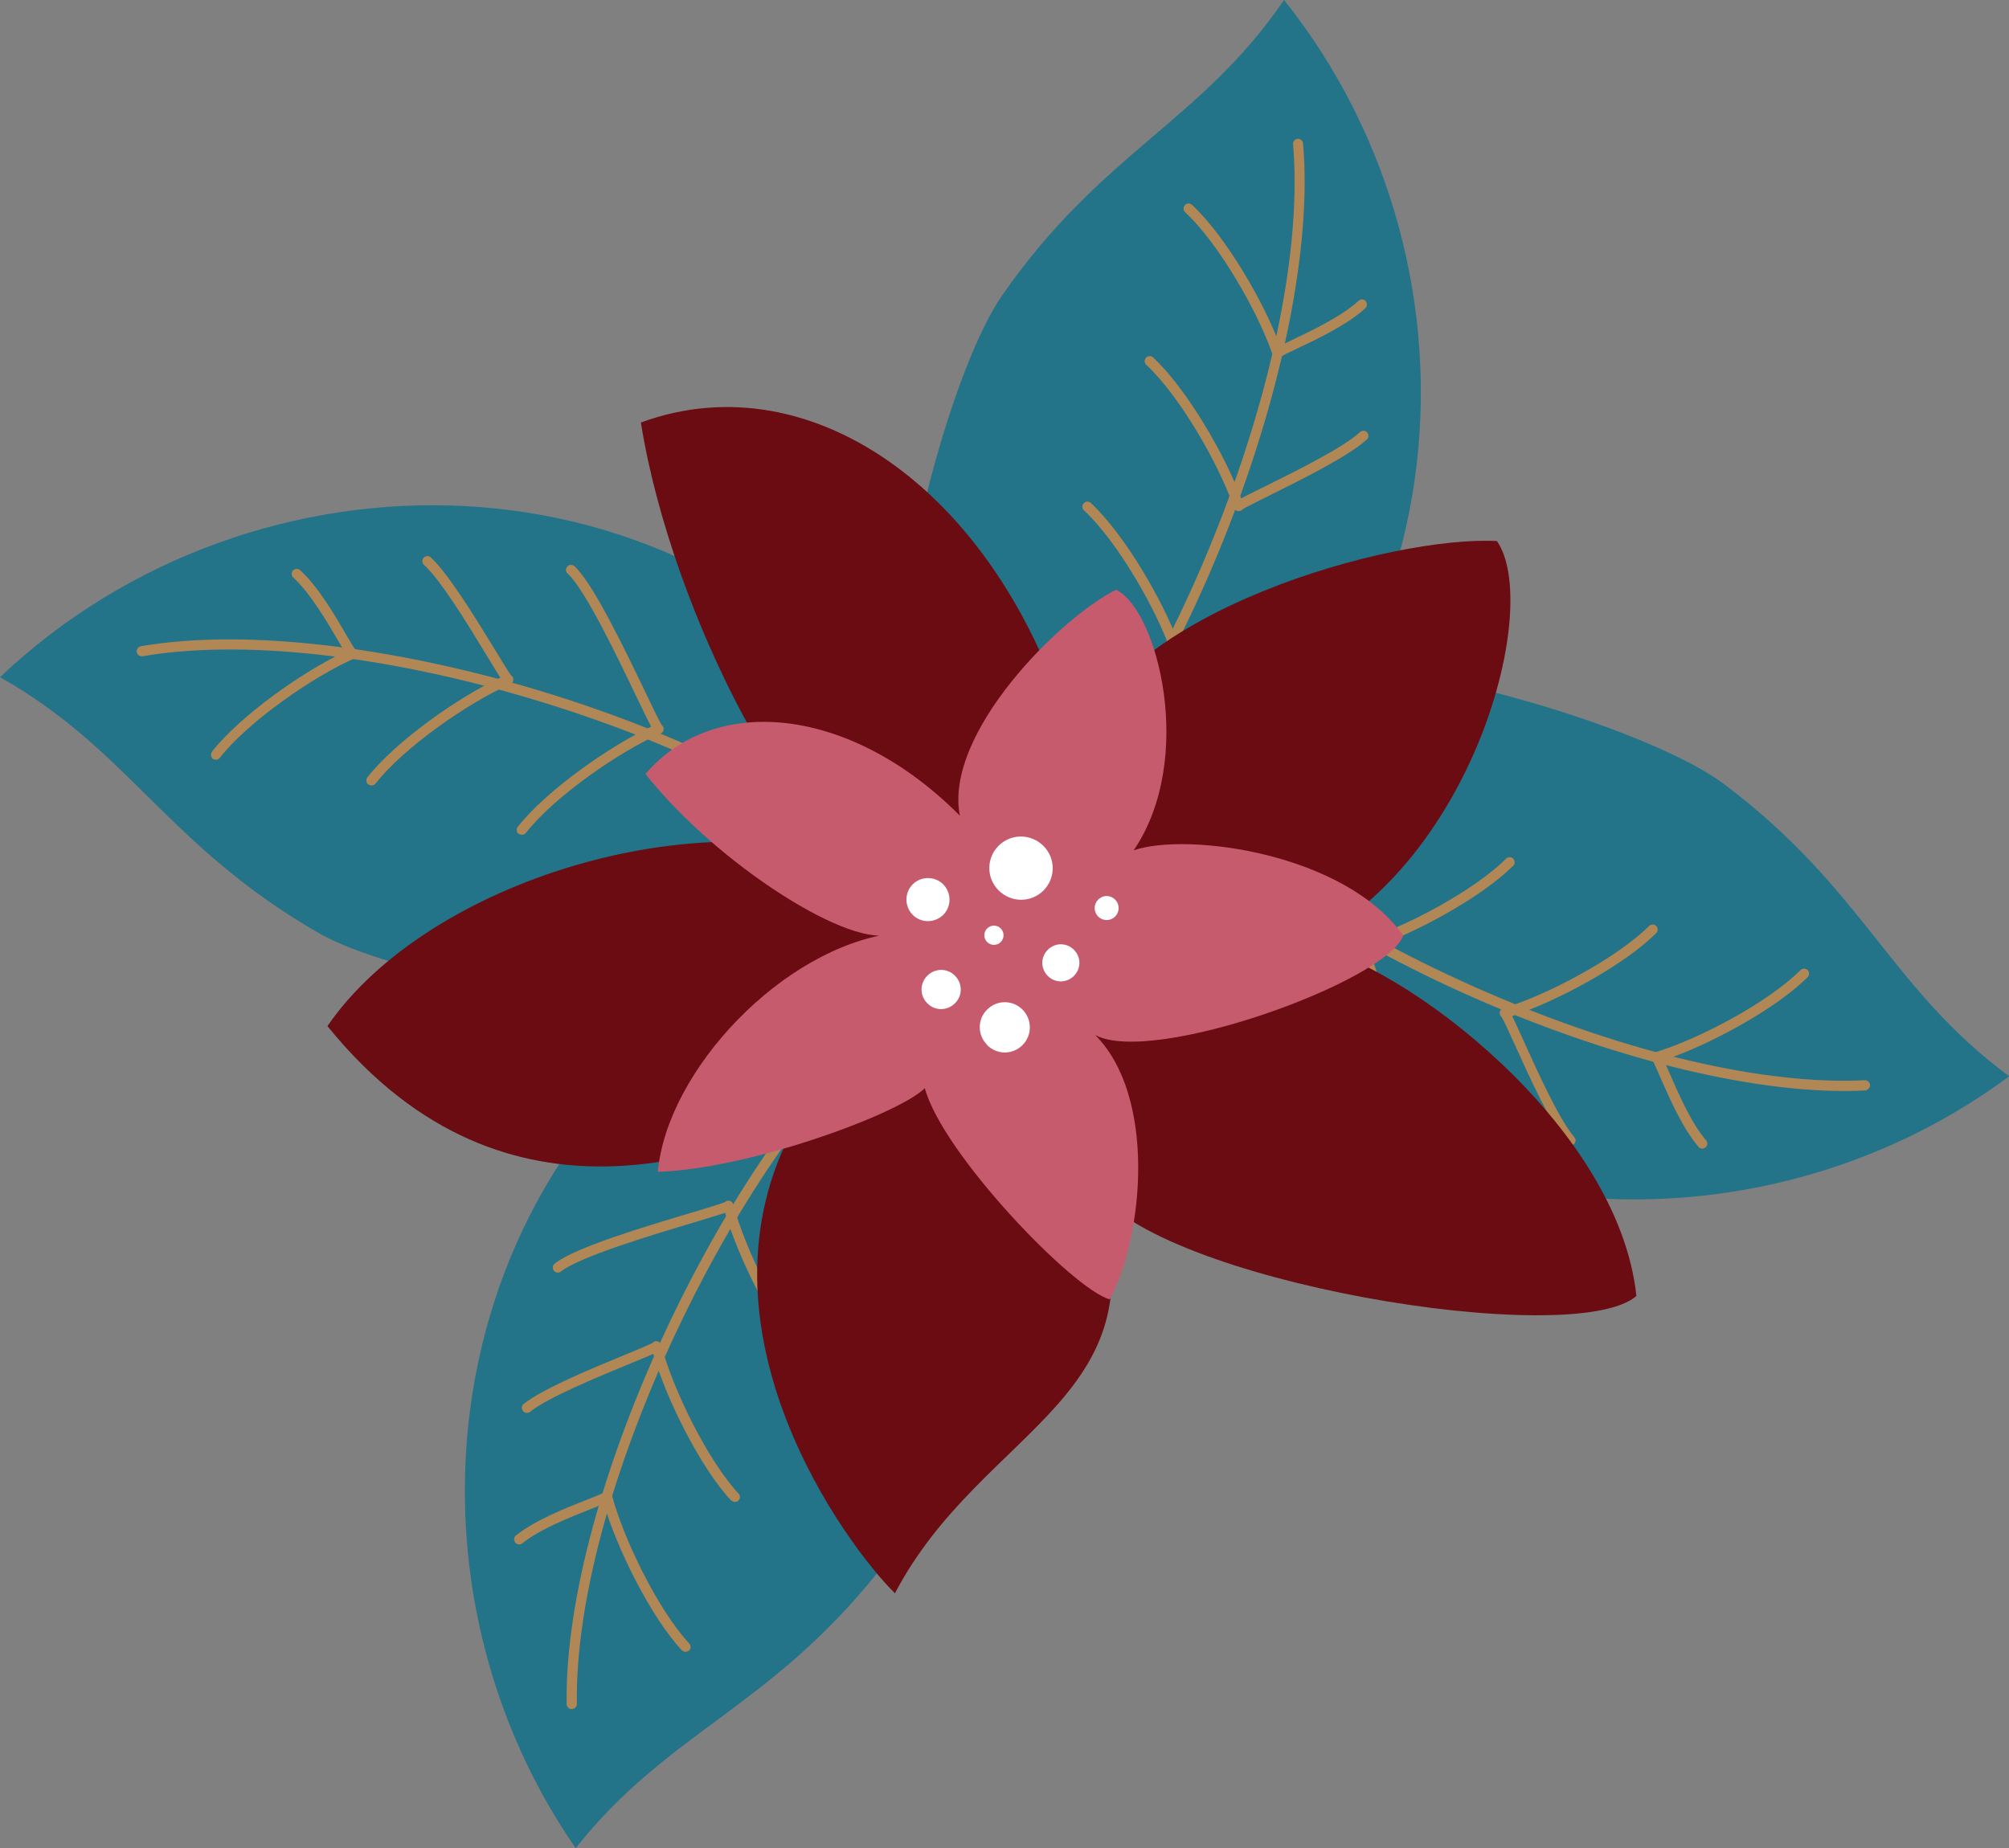 <?xml version="1.0" encoding="UTF-8"?>
<svg id="Layer_2" data-name="Layer 2" xmlns="http://www.w3.org/2000/svg" viewBox="0 0 96.08 88.41">
  <rect x="0" y="0" width="96.08" height="88.41" fill="#808080" stroke="none"/>
  <defs>
    <style>
      .cls-1 {
        fill: #237389;
      }

      .cls-1, .cls-2, .cls-3, .cls-4, .cls-5 {
        stroke-width: 0px;
      }

      .cls-2 {
        fill: #c75b6e;
      }

      .cls-3 {
        fill: #b18756;
      }

      .cls-4 {
        fill: #fff;
      }

      .cls-5 {
        fill: #6b0b12;
      }
    </style>
  </defs>
  <g id="Layer_1-2" data-name="Layer 1">
    <path class="cls-1" d="m43.41,35.73c-10.65-14.76-31.27-14.85-43.41-3.34,6.19,3.49,7.98,8.05,15.24,12.24,6.69,3.85,40.51,8.22,28.16-8.9"/>
    <path class="cls-3" d="m42.01,41.68s.08-.04.11-.07c.09-.1.08-.25-.02-.34-7.6-6.84-25.44-12.07-35.36-10.36-.13.02-.22.15-.2.28.02.13.15.22.28.2,4.7-.81,11.41-.08,18.43,1.99,6.96,2.06,12.98,5.07,16.52,8.25.07.06.15.08.23.05"/>
    <path class="cls-3" d="m10.18,36.29c-.1-.08-.12-.23-.04-.34,1.35-1.72,4.34-3.83,6.35-4.77-.08-.13-.19-.32-.34-.57-.49-.84-1.32-2.25-2.12-2.98-.1-.09-.11-.24-.02-.34s.24-.11.34-.02c.86.78,1.68,2.18,2.21,3.1.18.3.36.61.43.7.06.04.1.1.11.17.01.11-.04.21-.14.25-1.95.85-5.08,3.01-6.45,4.76-.03.04-.07.07-.12.08-.07.02-.15.01-.22-.04"/>
    <path class="cls-3" d="m17.61,37.52c-.1-.08-.12-.23-.04-.34,1.35-1.72,4.34-3.83,6.36-4.77-.14-.2-.34-.54-.68-1.1-.86-1.42-2.17-3.56-2.97-4.29-.1-.09-.11-.24-.02-.34.09-.1.24-.11.34-.02.85.78,2.18,2.96,3.06,4.4.34.55.68,1.12.78,1.24.06.04.1.1.11.17.01.11-.04.21-.14.25-1.95.85-5.08,3.01-6.45,4.76-.03.04-.07.07-.12.08-.07.02-.15.01-.22-.04m6.73-5.26h0,0"/>
    <path class="cls-3" d="m24.8,39.89c-.1-.08-.12-.23-.04-.34,1.36-1.73,4.37-3.85,6.38-4.79-.13-.25-.34-.68-.7-1.43-.92-1.92-2.46-5.14-3.29-5.89-.1-.09-.11-.24-.02-.34.09-.1.24-.11.34-.02.89.81,2.4,3.96,3.4,6.04.35.73.68,1.42.78,1.56.04.04.08.09.09.15.01.11-.04.21-.14.25-1.95.85-5.08,3.01-6.45,4.76-.03.04-.07.07-.12.08-.07.02-.16.01-.22-.04m6.73-5.26h0,0"/>
    <path class="cls-1" d="m54.38,42.96c15.62-9.35,17.47-29.89,7.03-42.96-4.01,5.86-8.71,7.26-13.49,14.14-4.41,6.34-11.65,39.66,6.46,28.82"/>
    <path class="cls-3" d="m48.89,41.25s.07-.03.09-.05c7.47-6.99,14.2-24.32,13.34-34.34-.01-.13-.13-.23-.26-.22-.13.01-.23.13-.22.26.41,4.75-.89,11.38-3.56,18.2-2.65,6.76-6.16,12.5-9.63,15.75-.1.09-.1.24-.01.34.07.07.16.09.25.07"/>
    <path class="cls-3" d="m61.11,17.15c-.11,0-.21-.06-.24-.16-.68-2.02-2.56-5.32-4.19-6.84-.1-.09-.1-.24-.01-.34.09-.1.24-.1.34-.01,1.6,1.49,3.44,4.65,4.21,6.74.14-.07.33-.16.6-.29.88-.42,2.35-1.12,3.15-1.86.1-.09.25-.09.34.01.09.1.08.25-.01.34-.85.79-2.31,1.48-3.28,1.94-.32.15-.64.3-.73.37-.03.04-.08.07-.13.09-.02,0-.04,0-.06.01m.17-.09h0,0Z"/>
    <path class="cls-3" d="m59.25,24.45c-.11,0-.21-.06-.24-.16-.68-2.02-2.56-5.32-4.19-6.84-.1-.09-.1-.24-.01-.34.09-.1.24-.1.34-.01,1.6,1.49,3.44,4.66,4.21,6.74.22-.12.57-.3,1.15-.58,1.49-.74,3.73-1.85,4.53-2.59.1-.09.25-.09.34.01.09.1.09.25-.01.34-.85.79-3.13,1.92-4.64,2.67-.58.29-1.17.58-1.3.67-.03.04-.07.07-.12.08-.02,0-.04,0-.06.01m.17-.08h0s0,0,0,0Zm.06-.1h0"/>
    <path class="cls-3" d="m56.27,31.41c-.11,0-.21-.06-.24-.16-.68-2.02-2.56-5.32-4.19-6.84-.1-.09-.1-.24-.01-.34.09-.1.24-.1.34-.01,1.61,1.5,3.46,4.68,4.22,6.77.26-.11.7-.28,1.49-.58,2-.75,5.33-2.01,6.15-2.77.1-.09.25-.08.34.01.09.1.09.25-.01.34-.89.82-4.15,2.05-6.31,2.87-.76.29-1.47.56-1.62.64-.03.03-.06.05-.1.06-.02,0-.04,0-.06.01m.15-.06h0s0,0,0,0Z"/>
    <path class="cls-1" d="m53.4,42.93c8.79,15.94,29.25,18.52,42.69,8.55-5.72-4.22-6.95-8.96-13.66-13.99-6.18-4.63-39.22-13.05-29.03,5.43"/>
    <path class="cls-3" d="m89.26,52.14c.1-.03.18-.13.17-.24,0-.13-.12-.24-.25-.23-4.76.24-11.34-1.29-18.06-4.2-6.66-2.88-12.27-6.6-15.4-10.18-.09-.1-.24-.11-.34-.02-.1.09-.11.24-.02.34,6.72,7.71,23.8,15.05,33.85,14.55.02,0,.04,0,.06-.01"/>
    <path class="cls-3" d="m81.22,54.84c-.76-.88-1.4-2.36-1.83-3.34-.14-.32-.28-.65-.34-.74-.06-.04-.09-.11-.09-.19,0-.11.07-.2.17-.23h0c2.04-.6,5.41-2.37,6.98-3.94.09-.09.25-.09.34,0,.09.1.09.25,0,.34-1.55,1.55-4.77,3.27-6.88,3.97.07.14.15.33.27.61.39.89,1.03,2.39,1.75,3.22.09.1.08.25-.02.34-.03.02-.06.04-.09.05-.09.03-.19,0-.25-.07"/>
    <path class="cls-3" d="m74.94,54.69c-.75-.87-1.81-3.2-2.5-4.73-.27-.59-.54-1.19-.63-1.32-.05-.04-.08-.11-.09-.18,0-.11.07-.2.17-.23.02,0,.04-.01.06-.02,2.04-.62,5.36-2.37,6.92-3.92.09-.09.25-.09.34,0,.09.1.09.25,0,.34-1.55,1.55-4.77,3.27-6.89,3.97.11.22.27.58.54,1.17.68,1.51,1.72,3.8,2.43,4.62.09.1.08.25-.02.34-.03.02-.06.04-.09.05-.09.03-.19,0-.25-.07m-3.04-6.01h0,0m0,0h0,0"/>
    <path class="cls-3" d="m68.17,53.44c-.79-.91-1.9-4.22-2.64-6.4-.26-.77-.5-1.49-.58-1.64-.04-.04-.07-.1-.07-.16,0-.11.07-.2.17-.23h0c2.04-.61,5.41-2.37,6.98-3.94.09-.09.25-.09.34,0,.09.1.09.25,0,.34-1.56,1.55-4.8,3.29-6.91,3.98.1.26.26.71.52,1.51.68,2.02,1.82,5.4,2.55,6.24.09.1.08.25-.03.34-.03.02-.06.04-.09.05-.09.03-.19,0-.25-.07m-3.11-7.98h0,0"/>
    <path class="cls-1" d="m37.52,46.03c-16.23,8.25-19.5,28.61-9.99,42.37,4.41-5.57,9.19-6.64,14.44-13.18,4.84-6.01,14.37-38.76-4.45-29.2"/>
    <path class="cls-3" d="m27.42,81.73c.1-.03.17-.12.17-.23-.08-4.77,1.68-11.29,4.81-17.91,3.11-6.56,7.01-12.04,10.7-15.04.1-.08.12-.24.03-.34-.08-.1-.24-.12-.34-.04-7.93,6.45-15.85,23.28-15.69,33.34,0,.13.11.24.24.24.02,0,.05,0,.07-.01"/>
    <path class="cls-3" d="m32.61,78.94c-1.49-1.6-3.11-4.88-3.73-7.01-.14.06-.34.14-.62.25-.91.36-2.43.95-3.28,1.64-.1.08-.26.07-.34-.04s-.07-.26.04-.34c.91-.73,2.41-1.32,3.4-1.71.33-.13.66-.26.76-.32.05-.05.12-.09.19-.09.11,0,.2.08.23.18.54,2.06,2.19,5.48,3.7,7.11.09.1.09.25-.01.34-.03.03-.06.04-.1.05-.08.03-.18,0-.25-.07"/>
    <path class="cls-3" d="m34.97,71.78c-1.49-1.6-3.11-4.88-3.73-7.02-.22.1-.59.25-1.19.5-1.53.63-3.85,1.59-4.7,2.27-.1.08-.26.07-.34-.04-.08-.1-.07-.26.04-.34.9-.72,3.26-1.7,4.82-2.34.6-.25,1.21-.5,1.34-.58.05-.05.11-.08.18-.08.11,0,.2.08.23.18.54,2.06,2.19,5.48,3.7,7.11.09.1.09.25-.01.34-.03.03-.06.04-.09.05-.08.03-.18,0-.25-.07m-3.81-7.45h0s0,0,0,0"/>
    <path class="cls-3" d="m38.42,65.05c-1.5-1.61-3.12-4.91-3.74-7.04-.26.09-.72.23-1.52.47-2.04.61-5.46,1.64-6.33,2.34-.1.08-.26.07-.34-.04-.08-.1-.07-.26.04-.34.94-.76,4.28-1.76,6.49-2.42.77-.23,1.51-.45,1.66-.53.04-.04.1-.06.16-.06.11,0,.2.08.23.18.54,2.06,2.19,5.48,3.7,7.11.09.1.09.25-.01.34-.03.03-.06.04-.09.05-.08.03-.18,0-.25-.07m-3.81-7.45h0s0,0,0,0"/>
    <path class="cls-5" d="m51.41,35.79c-3.36-12.13-12.53-18.61-20.76-15.58,1.48,9.3,7.76,20.94,11.3,21.24-8.43-3.35-21.55.72-26.29,7.63,8.75,10.82,19.46,5.51,22.38,4.7-5.35,9.73,2.52,20.24,4.76,22.43,4.2-8.02,13.14-9.34,9.53-19.42,2.9,4.51,22.93,7.81,25.93,5.2-.86-8.17-11.2-15.98-15.82-16.83,8.11-4.05,11.28-16.21,9.15-19.28-5.01-.27-18.07,3.35-20.18,9.91"/>
    <path class="cls-2" d="m45.93,39.04c-5.19-5.24-11.72-5.92-15.06-2.02,3.42,4.33,9.95,8.48,11.84,7.62-5.27.7-10.8,6.53-11.25,11.41,4.34-.13,11.51-2.75,12.77-4,.84,3.12,7.08,9.62,8.84,10.1,1.65-3.1,2.22-9.72-.69-12.64,2.77,1.47,13.94-2.57,14.73-4.76-2.78-3.93-10.29-4.96-12.89-4.08,2.98-4.39,1.13-11.51-.84-12.46-2.64,1.29-8.27,6.88-7.47,10.83"/>
    <path class="cls-4" d="m47.76,42.59c.59.59,1.54.6,2.14.01.59-.59.6-1.54,0-2.14-.59-.59-1.54-.6-2.14-.01-.59.59-.6,1.54,0,2.14"/>
    <path class="cls-4" d="m52.52,43.84c.22.22.58.23.81,0,.22-.22.23-.58,0-.81s-.58-.23-.81,0c-.22.22-.23.58,0,.81"/>
    <path class="cls-4" d="m50.11,46.68c.34.35.9.35,1.25,0,.35-.35.35-.9,0-1.25-.34-.35-.91-.35-1.25,0-.35.35-.35.9,0,1.25"/>
    <path class="cls-4" d="m47.21,45.06c.18.18.47.18.65,0,.18-.18.18-.47,0-.65-.18-.18-.47-.18-.65,0-.18.18-.18.47,0,.65"/>
    <path class="cls-4" d="m43.65,43.76c-.4-.41-.4-1.06,0-1.46s1.06-.4,1.46,0c.4.41.4,1.06,0,1.46-.41.4-1.06.4-1.46,0"/>
    <path class="cls-4" d="m44.35,47.99c.36.37.95.37,1.32,0,.37-.36.37-.95,0-1.32-.36-.37-.95-.37-1.32,0-.37.36-.37.96,0,1.32"/>
    <path class="cls-4" d="m47.21,49.99c.47.47,1.22.47,1.69,0,.47-.47.47-1.23,0-1.7-.47-.47-1.22-.47-1.69,0-.47.46-.47,1.22,0,1.69"/>
  </g>
</svg>